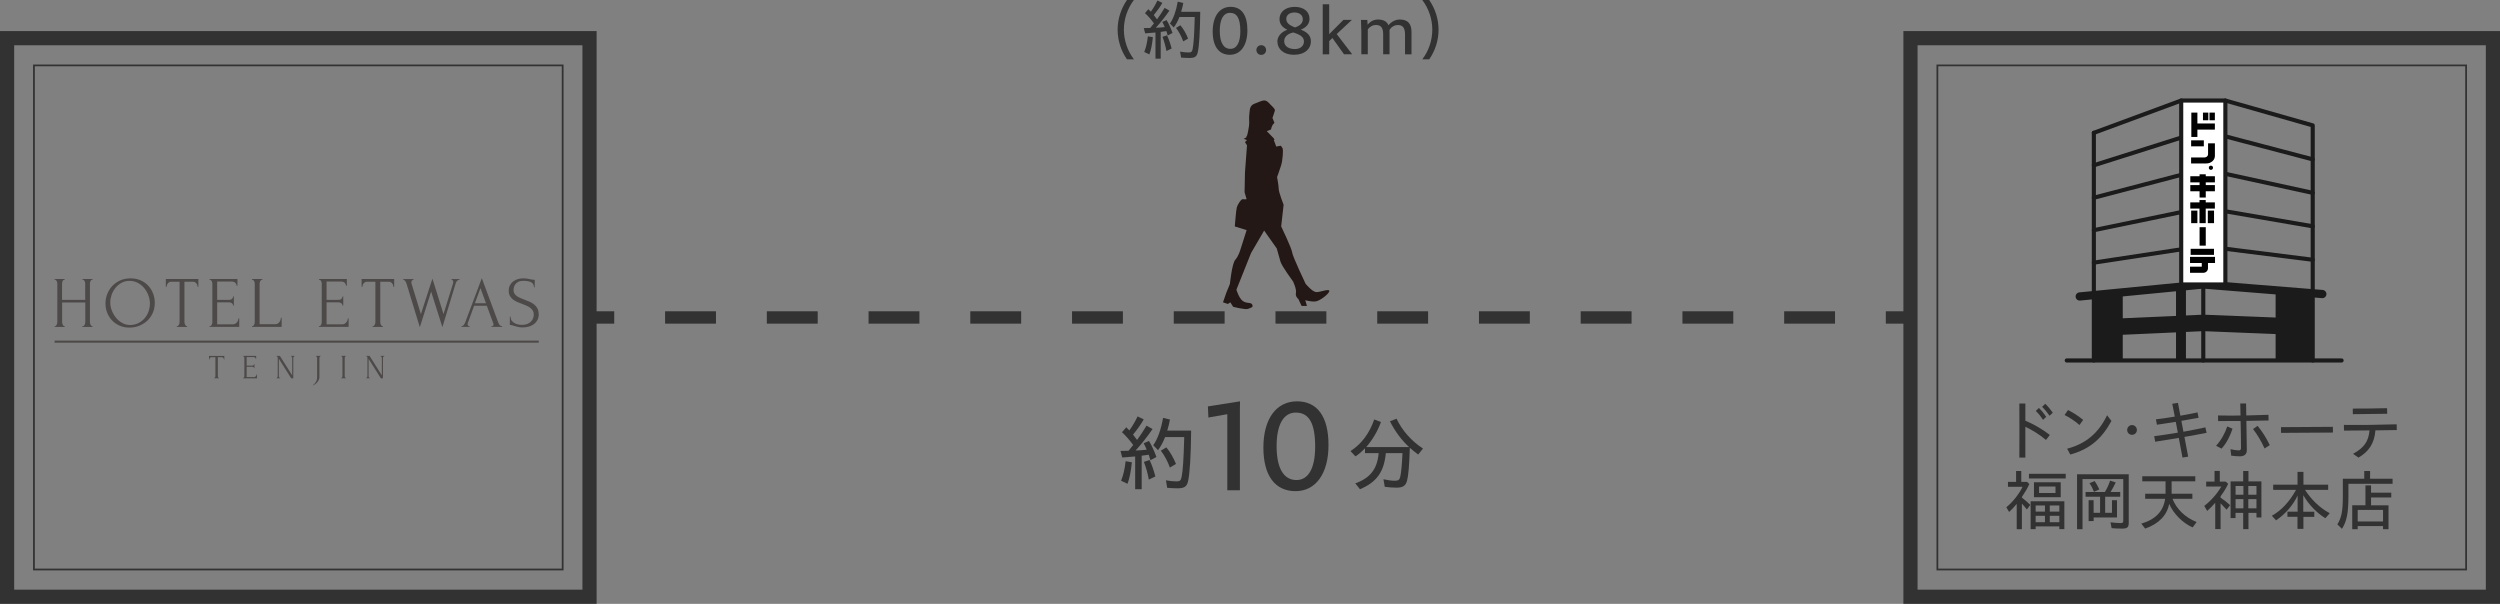 <?xml version="1.0" encoding="UTF-8"?>
<svg id="_レイヤー_2" data-name="レイヤー 2" xmlns="http://www.w3.org/2000/svg" viewBox="0 0 606.98 146.61">
  <rect x="0" y="0" width="606.98" height="146.61" fill="#808080" stroke="none"/>
  <defs>
    <style>
      .cls-1 {
        fill: #323232;
      }

      .cls-2 {
        stroke-width: 4px;
      }

      .cls-2, .cls-3, .cls-4, .cls-5, .cls-6, .cls-7, .cls-8 {
        fill: none;
      }

      .cls-2, .cls-5, .cls-9, .cls-7 {
        stroke: #1b1b1b;
        stroke-linecap: round;
        stroke-linejoin: round;
      }

      .cls-10 {
        fill: #4c4948;
      }

      .cls-3 {
        stroke-width: 3.44px;
      }

      .cls-3, .cls-4, .cls-6, .cls-8 {
        stroke: #323232;
        stroke-miterlimit: 10;
      }

      .cls-4, .cls-6 {
        stroke-width: 3px;
      }

      .cls-11 {
        fill: #231815;
      }

      .cls-5 {
        stroke-width: 2px;
      }

      .cls-9 {
        fill: #fff;
      }

      .cls-6 {
        stroke-dasharray: 12.35 12.35;
      }

      .cls-8 {
        stroke-width: .43px;
      }

      .cls-12 {
        fill: #1b1b1b;
      }
    </style>
  </defs>
  <g id="B">
    <g>
      <g>
        <path class="cls-1" d="M271.35,7.22c0-2.59.82-5.12,2.27-7.22h1.68c-1.57,2.08-2.43,4.63-2.43,7.2s.87,5.14,2.43,7.2h-1.68c-1.46-2.06-2.27-4.63-2.27-7.19Z"/>
        <path class="cls-1" d="M280.55,7.89c-.56.06-1.76.16-2.51.21l-.34-1.28,1.57-.03c.34-.4.62-.75.9-1.12-.7-.96-1.44-1.81-2.18-2.48l.83-.96.59.61c.61-.82,1.17-1.78,1.6-2.72l1.2.58c-.51.93-1.25,1.95-2.08,2.96l.79,1.04c.62-.85,1.22-1.75,1.84-2.79l1.17.67c-1.06,1.52-2.21,2.99-3.3,4.16.79-.03,1.51-.08,2.16-.16-.24-.59-.37-.83-.59-1.25l1.04-.45c.53.88,1.04,1.98,1.44,3.12l-1.17.62c-.1-.34-.21-.75-.32-1.07l-1.38.19v6.51h-1.27v-6.37ZM277.81,12.61c.43-1.06.72-2.27.88-3.79l1.22.21c-.19,1.84-.45,3.11-.85,4.18l-1.25-.59ZM282.24,8.95l1.1-.37c.45.94.82,2.02,1.12,3.2l-1.26.61c-.22-1.22-.56-2.43-.96-3.44ZM286.76,13.99l-.24-1.46c.67.13,1.41.21,2.03.21.67,0,.86-.16,1.01-.83.26-1.28.4-3.52.51-7.78h-3.71c-.4,1.01-.86,1.86-1.38,2.54l-.93-.96c.85-1.2,1.5-3.03,1.9-5.31l1.35.32c-.14.77-.29,1.33-.53,2.14h4.64c-.05,5.06-.27,8.48-.61,9.88-.24,1.02-.74,1.34-2.03,1.34-.64,0-1.38-.05-2.02-.1ZM285.52,6.77l1.07-.64c.72.86,1.36,1.97,1.87,3.22l-1.18.7c-.42-1.17-1.04-2.35-1.76-3.28Z"/>
        <path class="cls-1" d="M294.43,7.65c0-3.75,1.7-5.99,4.35-5.99s4.08,2,4.08,5.67-1.63,5.97-4.27,5.97-4.16-2-4.16-5.65ZM301.14,7.54c0-3.12-.83-4.42-2.51-4.42-1.55,0-2.48,1.5-2.48,4.35s.91,4.39,2.58,4.39c1.5,0,2.42-1.47,2.42-4.32Z"/>
        <path class="cls-1" d="M305.04,12.15c0-.64.48-1.18,1.18-1.18s1.18.54,1.18,1.18-.5,1.18-1.18,1.18-1.18-.54-1.18-1.18Z"/>
        <path class="cls-1" d="M310.13,10.12c0-1.14.78-2.3,2.42-2.9-1.17-.53-1.9-1.38-1.9-2.59,0-1.62,1.31-2.96,3.7-2.96,2.22,0,3.59,1.17,3.59,2.9,0,1.17-.75,2.11-2.11,2.62,1.67.66,2.45,1.52,2.45,2.88,0,1.74-1.44,3.23-4.13,3.23-2.48,0-4-1.38-4-3.19ZM314.4,11.91c1.49,0,2.19-.96,2.19-1.79,0-1.02-.62-1.6-2.59-2.24-1.5.32-2.21,1.17-2.21,2.11,0,1.3,1.18,1.92,2.61,1.92ZM314.42,6.66c1.25-.42,1.89-1.07,1.89-1.98,0-.98-.8-1.65-2.03-1.65s-1.98.67-1.98,1.52c0,.96.62,1.55,2.13,2.11Z"/>
        <path class="cls-1" d="M321.15,1.04h1.57v7.25l3.44-3.46h2.06l-3.68,3.44,3.76,4.91h-1.98l-2.82-3.95-.78.74v3.22h-1.57V1.04Z"/>
        <path class="cls-1" d="M330.51,7.35l-.08-2.51h1.54l.08,1.18c.62-.82,1.5-1.28,2.5-1.28,1.31,0,2.16.46,2.56,1.39.75-.91,1.73-1.39,2.77-1.39,1.89,0,2.82.99,2.82,3.01v5.44h-1.57v-4.79c0-1.6-.53-2.32-1.71-2.32-.88,0-1.65.46-2.07,1.23.02.11.02.22.02.35v5.52h-1.55v-4.87c0-1.54-.54-2.24-1.73-2.24-.82,0-1.57.42-2,1.1v6h-1.57v-5.84Z"/>
        <path class="cls-1" d="M347.75,7.2c0-2.58-.86-5.12-2.43-7.2h1.68c1.46,2.1,2.27,4.63,2.27,7.22s-.82,5.12-2.27,7.19h-1.68c1.57-2.06,2.43-4.63,2.43-7.2Z"/>
      </g>
      <g>
        <g>
          <path class="cls-1" d="M275.61,110.82c-.7.08-2.2.2-3.14.26l-.42-1.6,1.96-.04c.42-.5.78-.94,1.12-1.4-.88-1.2-1.8-2.26-2.72-3.1l1.04-1.2.74.76c.76-1.02,1.46-2.22,2-3.4l1.5.72c-.64,1.16-1.56,2.44-2.6,3.7l.98,1.3c.78-1.06,1.52-2.18,2.3-3.48l1.46.84c-1.32,1.9-2.76,3.74-4.12,5.2.98-.04,1.88-.1,2.7-.2-.3-.74-.46-1.04-.74-1.56l1.3-.56c.66,1.1,1.3,2.48,1.8,3.9l-1.46.78c-.12-.42-.26-.94-.4-1.34l-1.72.24v8.14h-1.58v-7.96ZM272.19,116.72c.54-1.32.9-2.84,1.1-4.74l1.52.26c-.24,2.3-.56,3.88-1.06,5.22l-1.56-.74ZM277.73,112.14l1.38-.46c.56,1.18,1.02,2.52,1.4,4l-1.58.76c-.28-1.52-.7-3.04-1.2-4.3ZM283.38,118.44l-.3-1.82c.84.16,1.76.26,2.54.26.84,0,1.08-.2,1.26-1.04.32-1.6.5-4.4.64-9.72h-4.64c-.5,1.26-1.08,2.32-1.72,3.18l-1.16-1.2c1.06-1.5,1.88-3.78,2.38-6.64l1.68.4c-.18.96-.36,1.66-.66,2.68h5.8c-.06,6.32-.34,10.6-.76,12.34-.3,1.28-.92,1.68-2.54,1.68-.8,0-1.72-.06-2.52-.12ZM281.84,109.42l1.34-.8c.9,1.08,1.7,2.46,2.34,4.02l-1.48.88c-.52-1.46-1.3-2.94-2.2-4.1Z"/>
          <path class="cls-1" d="M329.05,117.36c3.64-1.3,5.34-3.5,5.68-7.34h-3.32v-1.18c-.9.92-1.6,1.52-2.32,1.96l-1.2-1.28c2.7-1.76,4.6-4.3,5.76-7.68l1.64.62c-.84,2.28-2.06,4.34-3.58,6.08h10.4c-1.84-1.7-3.42-3.82-4.64-6.26l1.6-.62c1.36,2.88,3.68,5.48,6.42,7.24l-1.16,1.46c-.58-.42-1.32-1-2.04-1.64-.12,4.28-.34,6.82-.68,8.02-.34,1.22-1,1.66-2.58,1.66-.84,0-1.9-.08-2.82-.2l-.32-1.84c.98.22,1.98.36,2.74.36.84,0,1.16-.2,1.32-.9.24-.92.44-2.98.56-5.8h-4.04c-.44,4.58-2.22,7.04-6.28,8.76l-1.14-1.42Z"/>
        </g>
        <g>
          <path class="cls-1" d="M297.98,100.56l-4.59.81-.12-2.7,7.8-1.23-.03,1.68v19.92h-3.06v-18.48Z"/>
          <path class="cls-1" d="M306.74,108.66c0-7.02,3.18-11.22,8.16-11.22s7.65,3.75,7.65,10.62-3.06,11.19-8.01,11.19-7.8-3.75-7.8-10.59ZM319.31,108.45c0-5.85-1.56-8.28-4.71-8.28-2.91,0-4.65,2.82-4.65,8.16s1.71,8.22,4.83,8.22c2.82,0,4.53-2.76,4.53-8.1Z"/>
        </g>
      </g>
      <path class="cls-11" d="M319.47,70.9c-.89-.1-2.47-1.98-2.47-1.98,0,0-3.17-6.63-3.27-7.62s-2.67-6.33-2.67-6.33l.59-5.24s-1.19-3.07-1.19-3.86c0-.79-.4-2.87-.4-2.87,0,0,.59-1.58.99-2.87.4-1.29.49-3.56.4-3.96-.1-.4-.5-.79-.5-.79l-1.09.2-.59-1.58.17-.12-.23-.35-1.64-1.68,1.01-.41.13-.48.27-.64.44-.5-.48-1.19s.45-1.25.58-1.73c.13-.48-.63-1.03-1.57-2.03-.94-1.01-1.89-.19-3.31.28-1.41.47-1.17,1.86-1.31,2.56-.14.7.05,2.22-.09,2.92-.14.7-.3,2.15-.59,2.48-.05.05-.06.14-.05.24l-.63.36.79.3-.49.49.49.79-.49,6.53-.1,4.85.49,1.68s-.49.1-.89,0c-.4-.1-1.29,1.29-1.48,1.98-.2.69-.49,4.65-.49,4.65l2.87.89-1.58,4.95s-.4,1.39-1.19,2.28c-.79.89-1.29,5.84-1.29,5.84l-.89,2.18-.79,2.28,1.19.4.59-.4.69,1.09s3.07.79,3.66.49c.59-.3,1.29-.3.99-.99-.3-.69-1.29-.2-2.28-.89-.99-.69-1.58-2.77-1.58-2.77l3.56-8.91,3.17-5.44,3.07,4.35s.59,2.08.89,3.17c.3,1.09,3.07,4.85,3.07,4.85,0,0,.89,1.88.69,2.77-.2.89.59,1.48.59,1.48l.79,1.68h1.29s-.4-1.39-.4-1.39c0,0,1.39.4,2.47.3,1.09-.1,3.46-1.98,3.36-2.57-.1-.59-2.38.4-3.27.3Z"/>
      <g>
        <line class="cls-4" x1="143.13" y1="77.08" x2="149.13" y2="77.08"/>
        <line class="cls-6" x1="161.48" y1="77.08" x2="451.68" y2="77.08"/>
        <line class="cls-4" x1="457.86" y1="77.08" x2="463.86" y2="77.08"/>
      </g>
      <g>
        <g>
          <path class="cls-10" d="M20.06,79.19h.09c.08,0,.16-.03.23-.1.07-.06.13-.15.18-.25.05-.1.09-.2.11-.32.02-.11.04-.21.04-.31v-4.78h-5.63v4.78c0,.09.01.2.04.31.02.11.06.21.11.31.05.09.1.18.17.25.06.07.14.11.24.11h.09v.18h-2.46v-.18h.09c.08,0,.16-.03.23-.1.07-.06.13-.15.18-.25.05-.1.09-.2.11-.32.02-.11.04-.21.04-.31v-9.38c0-.08-.01-.18-.04-.28-.02-.11-.06-.2-.11-.3-.05-.09-.11-.17-.18-.24-.07-.06-.15-.1-.25-.1h-.09v-.18h2.46v.18h-.09c-.09,0-.18.03-.25.1-.07.07-.13.14-.17.24-.04.09-.07.19-.1.3-.02.11-.04.2-.04.28v3.98h5.63v-3.98c0-.08-.01-.18-.04-.28-.02-.11-.06-.2-.11-.3-.05-.09-.11-.17-.18-.24-.07-.06-.15-.1-.25-.1h-.09v-.18h2.46v.18h-.09c-.09,0-.18.03-.25.1-.07.07-.13.14-.17.24-.04.09-.07.19-.1.3-.02.11-.04.2-.04.28v9.38c0,.09.01.2.04.31.03.11.07.21.11.31.05.09.1.18.17.25.06.07.14.11.22.11h.09v.18h-2.46v-.18Z"/>
          <path class="cls-10" d="M31.67,67.58c.91,0,1.74.16,2.46.48.73.32,1.35.76,1.86,1.3.51.55.9,1.18,1.18,1.9.28.72.41,1.47.41,2.26,0,.88-.16,1.69-.48,2.43-.32.74-.77,1.37-1.33,1.9-.56.53-1.22.94-1.96,1.24-.74.3-1.54.45-2.38.45-.9,0-1.71-.16-2.44-.49-.72-.33-1.33-.76-1.83-1.3-.5-.54-.88-1.16-1.15-1.86-.27-.7-.4-1.44-.4-2.2s.13-1.49.4-2.22c.27-.73.67-1.39,1.19-1.96.52-.57,1.16-1.04,1.91-1.39.75-.35,1.61-.53,2.57-.53ZM31.66,78.92c.79-.04,1.48-.21,2.07-.54.59-.32,1.09-.73,1.49-1.23.4-.5.7-1.05.89-1.64.19-.6.29-1.19.29-1.78,0-.65-.12-1.3-.35-1.95-.23-.66-.57-1.25-1-1.79-.43-.53-.95-.97-1.56-1.3-.61-.33-1.28-.5-2.04-.5s-1.38.16-1.96.48c-.58.32-1.07.74-1.47,1.24-.41.5-.71,1.07-.93,1.69-.21.62-.32,1.23-.32,1.83,0,.64.12,1.29.37,1.94.25.65.59,1.24,1.02,1.77.43.53.95.96,1.54,1.28.59.33,1.24.49,1.95.49Z"/>
          <path class="cls-10" d="M45.34,79.19h.09v.18h-2.5v-.18h.09c.09,0,.18-.04.25-.11.07-.07.13-.15.18-.25.05-.09.09-.2.11-.31.02-.11.04-.21.04-.31v-9.81h-2.04c-.19,0-.35.04-.49.12-.14.08-.26.18-.35.31-.09.12-.16.26-.21.4-.05.15-.07.29-.07.43h-.18v-1.92h7.9v1.92h-.18c0-.14-.02-.28-.07-.43-.05-.15-.12-.28-.21-.4-.09-.12-.21-.23-.35-.31-.14-.08-.3-.12-.49-.12h-2.08v9.81c0,.09.01.2.04.31.02.11.06.21.11.31.05.09.11.18.18.25.06.07.14.11.24.11Z"/>
          <path class="cls-10" d="M50.88,79.19h.09c.09,0,.18-.03.25-.1.07-.06.13-.14.18-.24.05-.09.09-.19.12-.3.03-.11.04-.2.04-.3v-9.41c0-.08-.01-.18-.04-.28-.03-.11-.07-.2-.12-.3-.05-.09-.11-.17-.18-.24-.07-.06-.15-.1-.25-.1h-.09v-.18h6.77v1.64h-.18c-.02-.27-.13-.51-.32-.71-.19-.2-.48-.31-.88-.31h-3.54v4.45h2.92c.27,0,.5-.08.68-.25.18-.16.27-.36.27-.58h.18v2.2h-.18c0-.21-.09-.39-.26-.54-.18-.15-.4-.23-.69-.23h-2.92v5.33h3.85c.22,0,.42-.05.58-.16.16-.11.3-.23.41-.38.11-.15.19-.3.25-.47.05-.17.08-.31.08-.43h.18v2.06h-7.21v-.18Z"/>
          <path class="cls-10" d="M61.17,79.19h.09c.09,0,.18-.03.25-.1.07-.06.13-.14.18-.24.05-.09.09-.19.12-.3.03-.11.04-.2.04-.3v-9.41c0-.08-.01-.18-.04-.28-.03-.11-.07-.2-.12-.3-.05-.09-.11-.17-.18-.24-.07-.06-.15-.1-.25-.1h-.09v-.18h2.53v.18h-.09c-.09,0-.18.03-.25.1-.07.07-.13.14-.18.24-.05.09-.09.19-.11.3-.03.11-.04.2-.04.28v9.87h3.85c.22,0,.42-.05.58-.16.16-.11.3-.24.41-.4.11-.16.19-.33.25-.51.05-.18.08-.35.08-.5h.18v2.22h-7.21v-.18Z"/>
          <path class="cls-10" d="M77.44,79.19h.09c.09,0,.18-.03.25-.1.07-.06.13-.14.18-.24.05-.09.09-.19.12-.3.03-.11.04-.2.04-.3v-9.41c0-.08-.01-.18-.04-.28-.03-.11-.07-.2-.12-.3-.05-.09-.11-.17-.18-.24-.07-.06-.15-.1-.25-.1h-.09v-.18h6.77v1.64h-.18c-.02-.27-.13-.51-.32-.71-.19-.2-.48-.31-.88-.31h-3.54v4.45h2.92c.27,0,.5-.08.68-.25.18-.16.27-.36.27-.58h.18v2.2h-.18c0-.21-.09-.39-.26-.54s-.4-.23-.69-.23h-2.92v5.33h3.85c.22,0,.42-.05.58-.16.16-.11.3-.23.41-.38.11-.15.19-.3.25-.47.05-.17.08-.31.08-.43h.18v2.06h-7.21v-.18Z"/>
          <path class="cls-10" d="M92.88,79.19h.09v.18h-2.5v-.18h.09c.09,0,.18-.04.25-.11.07-.07.13-.15.18-.25.05-.09.09-.2.11-.31.02-.11.04-.21.04-.31v-9.81h-2.04c-.19,0-.35.04-.49.12-.14.08-.26.18-.35.31-.09.12-.16.26-.21.4-.05.15-.07.29-.07.43h-.18v-1.92h7.9v1.92h-.18c0-.14-.02-.28-.07-.43-.05-.15-.12-.28-.21-.4-.09-.12-.21-.23-.35-.31-.14-.08-.3-.12-.49-.12h-2.08v9.81c0,.09.01.2.04.31.02.11.06.21.11.31.05.09.11.18.18.25.06.07.14.11.24.11Z"/>
          <path class="cls-10" d="M111.54,67.93c-.23,0-.43.1-.6.3-.16.2-.28.42-.33.65l-3.2,10.55-2.74-8.65-2.74,8.67-3.22-10.55c-.06-.22-.16-.44-.31-.65-.15-.21-.31-.32-.5-.32v-.18h2.5v.18c-.15,0-.28.06-.38.18-.1.12-.15.28-.15.47,0,.06.01.14.03.23l2.29,7.46,2.8-8.62,2.69,8.6,2.32-7.44s0-.07.03-.15c.02-.08.03-.14.03-.18,0-.16-.05-.3-.14-.4-.09-.1-.19-.15-.28-.15v-.18h1.92v.18Z"/>
          <path class="cls-10" d="M119.31,79.19h.09c.28,0,.42-.13.42-.39,0-.09-.02-.19-.05-.3l-1.58-4.27h-3.08l-1.53,4.2c-.04.09-.05.18-.05.26,0,.15.04.27.12.36.08.09.17.13.26.13h.09v.18h-1.95v-.18h.09c.15,0,.3-.09.45-.27.15-.18.27-.4.36-.64l4.03-10.73,3.94,10.62c.08.23.2.46.34.69.15.22.34.33.57.33h.09v.18h-2.6v-.18ZM115.29,73.63h2.71l-1.35-3.68-1.35,3.68Z"/>
          <path class="cls-10" d="M130.8,76.25c0,.59-.12,1.09-.35,1.5-.24.42-.54.75-.91,1.01-.37.26-.79.45-1.25.56-.46.12-.93.18-1.38.18s-.88-.05-1.22-.14c-.34-.09-.65-.18-.93-.26-.19-.06-.36-.11-.51-.15-.15-.04-.3-.06-.46-.06v-2.01h.18c0,.45.11.8.34,1.06.23.26.5.47.8.61.31.14.61.23.92.27.31.04.53.06.67.06.51,0,.94-.07,1.31-.22.36-.15.66-.34.9-.58.24-.24.41-.51.52-.8.11-.29.17-.59.17-.9,0-.39-.08-.71-.25-.98-.16-.26-.38-.5-.64-.69-.26-.2-.57-.37-.91-.51-.34-.14-.69-.28-1.04-.42-.4-.15-.79-.31-1.18-.47-.39-.16-.73-.37-1.04-.61-.3-.24-.55-.53-.74-.86-.19-.33-.28-.75-.28-1.24s.1-.96.3-1.35c.2-.38.47-.69.8-.94.33-.25.71-.43,1.14-.55.43-.12.86-.18,1.31-.18.3,0,.59.02.86.06.27.04.53.09.77.15.2.05.39.08.58.11.19.03.37.04.55.04v1.81h-.18c-.02-.61-.26-1.02-.72-1.24-.46-.22-1.09-.33-1.91-.33-.47,0-.86.08-1.16.24-.3.16-.54.35-.72.58-.18.23-.3.47-.36.74-.06.26-.1.5-.1.69,0,.33.07.61.22.84.15.23.34.44.59.62.25.18.53.33.86.47.32.14.66.28,1.01.41.4.15.81.32,1.22.49.41.18.78.39,1.1.65.32.26.59.57.79.95.21.38.31.83.31,1.37Z"/>
        </g>
        <rect class="cls-10" x="13.26" y="82.7" width="117.54" height=".5"/>
        <g>
          <path class="cls-10" d="M53.12,91.76h.04v.08h-1.17v-.08h.04s.08-.02.11-.05c.03-.03.06-.07.09-.11.03-.04.04-.09.05-.14.01-.05.02-.1.02-.14v-4.6h-.95c-.09,0-.17.02-.23.06-.07.04-.12.09-.16.15-.05.06-.08.12-.1.19-.02.07-.03.14-.03.2h-.08v-.9h3.71v.9h-.08c0-.07-.01-.13-.03-.2-.02-.07-.05-.13-.1-.19-.04-.06-.1-.11-.16-.15-.06-.04-.14-.06-.23-.06h-.97v4.6s0,.09.02.14c.01.05.03.1.05.14.03.04.05.08.08.11.03.03.07.05.11.05Z"/>
          <path class="cls-10" d="M59.01,91.76h.04s.08-.02.11-.05c.03-.03.06-.07.09-.11.03-.04.05-.09.06-.14.01-.05.02-.1.02-.14v-4.41s0-.08-.02-.13c-.01-.05-.03-.1-.06-.14-.03-.05-.05-.08-.09-.11-.03-.03-.07-.05-.11-.05h-.04v-.08h3.18v.77h-.08c-.01-.13-.06-.24-.15-.34-.09-.09-.23-.14-.42-.14h-1.66v2.09h1.37c.13,0,.23-.04.32-.12.09-.08.13-.17.13-.27h.08v1.03h-.08c0-.1-.04-.18-.13-.26-.08-.07-.19-.11-.32-.11h-1.37v2.5h1.81c.1,0,.19-.03.27-.07.08-.05.14-.11.19-.18.05-.07.09-.14.12-.22.02-.08.04-.15.04-.2h.09v.97h-3.39v-.08Z"/>
          <path class="cls-10" d="M68,91.76h.04v.08h-.92v-.08h.04s.07-.02.11-.05c.04-.03.07-.07.09-.11.02-.04.04-.09.05-.14.01-.05.02-.1.02-.14v-4.4s0-.08-.01-.13c0-.05-.02-.1-.04-.14-.03-.05-.05-.08-.09-.11-.04-.03-.09-.05-.14-.05h-.04v-.08h.84l2.99,4.72v-4.21s0-.08-.02-.13c-.01-.05-.04-.1-.06-.14-.02-.05-.06-.08-.09-.11-.03-.03-.07-.05-.12-.05h-.04v-.08h.93v.08h-.04s-.08.02-.12.05c-.03.03-.06.07-.09.11-.03.04-.04.09-.06.14-.01.05-.02.09-.02.13v4.93h-.51l-2.99-4.73v4.2s0,.09.02.14c.01.05.03.1.05.14.02.04.05.08.09.11.03.03.07.05.11.05Z"/>
          <path class="cls-10" d="M76.69,86.4h1.18v.08h-.04s-.08.02-.11.05c-.03.03-.06.07-.09.12-.03.05-.04.09-.06.14-.01.05-.02.09-.02.13v4.59c0,.18-.02.34-.07.49-.04.15-.1.29-.18.42-.07.13-.16.25-.25.36-.09.11-.18.2-.28.29-.22.2-.48.37-.77.51l-.04-.07c.19-.14.36-.3.51-.49.13-.16.25-.35.36-.58.11-.23.16-.5.16-.8v-4.72s0-.08-.02-.13c-.01-.05-.03-.1-.06-.14-.02-.05-.05-.09-.09-.12-.03-.03-.07-.05-.11-.05h-.04v-.08Z"/>
          <path class="cls-10" d="M82.82,86.4h1.17v.08h-.04s-.08.02-.11.05c-.03.03-.06.07-.08.11-.03.04-.04.09-.05.14-.01.05-.02.1-.02.14v4.4s0,.09.02.14c.01.05.03.1.05.14.02.04.05.08.08.11.03.03.07.05.11.05h.04v.08h-1.17v-.08h.04s.08-.02.12-.05c.03-.03.06-.07.09-.12.02-.05.04-.1.05-.15.01-.05.02-.1.02-.14v-4.4s0-.08-.02-.13c-.01-.05-.03-.1-.05-.14-.02-.05-.05-.08-.09-.11-.03-.03-.07-.05-.12-.05h-.04v-.08Z"/>
          <path class="cls-10" d="M89.78,91.76h.04v.08h-.92v-.08h.04s.07-.02.11-.05c.04-.03.07-.07.09-.11.02-.04.04-.09.05-.14.01-.05.02-.1.02-.14v-4.4s0-.08-.01-.13c0-.05-.02-.1-.04-.14-.03-.05-.05-.08-.09-.11-.04-.03-.08-.05-.14-.05h-.04v-.08h.83l2.99,4.72v-4.21s0-.08-.02-.13c-.01-.05-.03-.1-.06-.14-.03-.05-.06-.08-.09-.11-.03-.03-.07-.05-.12-.05h-.04v-.08h.93v.08h-.04s-.08.02-.12.05-.06.07-.09.11c-.03.04-.04.09-.06.14-.01.05-.02.09-.02.13v4.93h-.51l-2.98-4.73v4.2s0,.09.02.14c.01.05.03.1.05.14.03.04.06.08.09.11.03.03.07.05.11.05Z"/>
        </g>
      </g>
      <rect class="cls-3" x="1.72" y="9.28" width="141.41" height="135.61" transform="translate(144.85 154.16) rotate(-180)"/>
      <rect class="cls-8" x="8.24" y="15.89" width="128.37" height="122.39" transform="translate(144.85 154.16) rotate(-180)"/>
      <g>
        <path class="cls-1" d="M490.3,104.46c0-2.19,0-4.35-.02-6.48h1.46v4.16c1.89.78,4.18,2.08,5.94,3.46l-.93,1.22c-1.58-1.33-3.44-2.48-5.01-3.2v7.48h-1.46c.02-2.24.02-4.45.02-6.63ZM494.28,99.77l.74-.72c.66.61,1.18,1.28,1.79,2.15l-.78.74c-.59-.91-1.1-1.54-1.75-2.16ZM495.8,98.78l.77-.74c.67.64,1.22,1.3,1.83,2.16l-.79.74c-.59-.85-1.15-1.54-1.81-2.16Z"/>
        <path class="cls-1" d="M501.27,100.75l.83-1.2c1.33.69,2.32,1.31,3.68,2.39l-.9,1.25c-1.2-1.04-2.42-1.84-3.62-2.43ZM501.88,108.94c4.4-1.14,7.6-3.71,9.7-8.12l1.06,1.38c-2.3,4.23-5.17,6.83-9.99,8.16l-.77-1.42Z"/>
        <path class="cls-1" d="M516.46,104.4c0-.64.5-1.2,1.18-1.2s1.18.56,1.18,1.2-.5,1.17-1.18,1.17-1.18-.53-1.18-1.17Z"/>
        <path class="cls-1" d="M523.03,105.89c1.6-.19,3.6-.48,5.73-.85-.16-.86-.34-1.74-.5-2.62-1.58.26-3.11.5-4.58.7l-.24-1.31c1.26-.14,2.9-.38,4.58-.66-.21-1.04-.4-2.08-.61-3.12l1.38-.21.59,3.11c1.49-.26,2.95-.54,4.16-.8l.26,1.31c-1.46.27-2.85.51-4.18.74l.5,2.64c1.81-.32,3.63-.69,5.33-1.06l.29,1.33c-1.86.37-3.67.69-5.38.99l.91,4.79-1.38.22c-.3-1.58-.59-3.19-.9-4.77-2.03.35-3.95.66-5.73.93l-.24-1.36Z"/>
        <path class="cls-1" d="M538.04,108.24c1.3-1.44,2.21-3.15,2.72-4.71l1.28.56c-.54,1.65-1.44,3.52-2.67,4.83l-1.33-.69ZM541.72,110.61l-.18-1.55c.83.19,1.55.29,2.03.29.37,0,.53-.19.53-.59,0-2.19-.05-4.37-.1-6.55-1.78.02-3.55.02-5.46.02l-.02-1.36c1.87.03,3.65.05,5.46.02-.03-.98-.05-1.95-.06-2.93h1.41l.05,2.91c1.71-.03,3.47-.08,5.38-.16l.03,1.38c-1.9.05-3.67.08-5.39.1.03,2.35.08,4.71.11,7.06.02,1.02-.58,1.54-1.68,1.54-.66,0-1.33-.05-2.11-.16ZM547.02,104.17l1.1-.78c1.17,1.42,2.11,2.9,2.96,4.69l-1.26.8c-.82-1.79-1.74-3.35-2.8-4.71Z"/>
        <path class="cls-1" d="M553.8,103.71l12.6-.08.02,1.39-12.6.08-.02-1.39Z"/>
        <path class="cls-1" d="M571.31,110.18c2.58-1.41,3.76-2.96,3.99-5.68l-6.2.05-.02-1.39c3.81.05,8.12,0,12.81-.14l.03,1.39c-1.81.03-3.54.05-5.19.08-.26,3.36-1.79,5.27-4.11,6.61l-1.31-.91ZM571.24,99.2c2.74,0,5.28-.02,8.32-.1l.03,1.36c-3.15.05-5.33.06-8.34.1l-.02-1.36Z"/>
        <path class="cls-1" d="M489.65,122.33c-.62.78-1.26,1.44-1.86,1.97l-.67-1.15c1.46-1.14,3.11-3.2,3.94-4.96h-3.54v-1.2h1.97v-2.63h1.26v2.63h1.41l.54.53c-.38.91-1.02,1.98-1.79,3.12v.18c.85.66,1.49,1.22,2.03,1.76l-.82,1.12c-.53-.64-.78-.96-1.22-1.42v6.21h-1.26v-6.15ZM492.61,115.03h8.93v1.14h-8.93v-1.14ZM493.03,121.7h8.18v6.77h-1.22v-.66h-5.75v.66h-1.22v-6.77ZM493.83,117.09h6.5v3.63h-6.5v-3.63ZM496.5,124.21v-1.49h-2.26v1.49h2.26ZM496.5,126.78v-1.55h-2.26v1.55h2.26ZM499.06,119.7v-1.58h-3.99v1.58h3.99ZM499.99,124.21v-1.49h-2.32v1.49h2.32ZM499.99,126.78v-1.55h-2.32v1.55h2.32Z"/>
        <path class="cls-1" d="M504.29,115.14h12.55v11.81c0,1.07-.35,1.39-1.62,1.39-.93,0-1.73-.03-2.54-.11l-.27-1.42c.87.11,1.81.19,2.48.19.48,0,.62-.14.62-.59v-10.1h-9.89v12.18h-1.33v-13.35ZM507.09,121.45h1.22v3.06h1.57v-3.91h-3.52v-1.14h4.69c.59-.98.99-1.89,1.26-2.77l1.38.45c-.37.78-.83,1.6-1.26,2.32h2.34v1.14h-3.65v3.91h1.65v-3.06h1.22v4.18h-5.67v.88h-1.22v-5.06ZM507.31,117.32l1.25-.53c.4.58.75,1.17,1.14,2.03l-1.3.59c-.32-.83-.66-1.49-1.09-2.1Z"/>
        <path class="cls-1" d="M519.9,127.13c3.44-1.01,5.35-2.99,5.78-6.03h-4.85v-1.23h4.95v-3.01h-5.65v-1.23h12.87v1.23h-5.75v3.01h5.04v1.23h-4.83c1.01,2.54,3.03,4.48,5.86,5.65l-.96,1.3c-2.43-1.06-4.67-3.33-5.7-5.73-.53,2.8-2.51,4.85-5.83,6.02l-.93-1.2Z"/>
        <path class="cls-1" d="M537.86,122.05c-.54.62-1.23,1.33-1.97,2l-.71-1.22c1.58-1.2,3.2-3.04,4.13-4.71h-3.67v-1.2h2.03v-2.58h1.28v2.58h1.42l.61.53c-.45,1.01-1.07,2-1.84,3.04v.35c.9.59,1.44,1.02,2.32,1.81l-.86,1.1c-.53-.59-.91-.99-1.46-1.54v6.24h-1.3v-6.42ZM544.63,124.52h-1.86v1.26h-1.2v-8.9h3.06v-2.53h1.28v2.53h3.14v8.76h-1.2v-1.12h-1.94v3.95h-1.28v-3.95ZM544.68,120.12v-2.13h-1.9v2.13h1.9ZM544.68,123.42v-2.24h-1.9v2.24h1.9ZM547.85,120.12v-2.13h-1.98v2.13h1.98ZM547.85,123.42v-2.24h-1.98v2.24h1.98Z"/>
        <path class="cls-1" d="M557.8,125.48h-2.43v-1.25h2.47v-3.92c-1.1,2.35-2.98,4.51-5.23,6.03l-1.02-1.12c2.3-1.28,4.31-3.43,5.87-6.29h-5.55v-1.25h5.91v-3.12h1.44v3.12h6v1.25h-5.62c1.5,2.38,3.68,4.45,6,5.67l-1.06,1.22c-2.13-1.31-4.1-3.38-5.36-5.6v4.02h2.67v1.25h-2.64v2.91h-1.44v-2.91Z"/>
        <path class="cls-1" d="M567.49,127.3c.99-1.54,1.33-3.2,1.33-6.66v-4.4h5.2v-1.89h1.42v1.89h5.46v1.22h-10.72v2.87c0,4.23-.38,6.18-1.57,8.07l-1.12-1.09ZM571.11,122.68h3.2v-4.83h1.36v1.76h4.91v1.17h-4.91v1.91h4.24v5.79h-1.33v-.75h-6.15v.75h-1.33v-5.79ZM578.58,126.6v-2.8h-6.15v2.8h6.15Z"/>
      </g>
      <rect class="cls-3" x="463.86" y="9.28" width="141.41" height="135.61" transform="translate(1069.12 154.16) rotate(-180)"/>
      <rect class="cls-8" x="470.37" y="15.89" width="128.37" height="122.39" transform="translate(1069.12 154.16) rotate(-180)"/>
      <g>
        <line class="cls-7" x1="508.37" y1="32.25" x2="508.37" y2="87.52"/>
        <line class="cls-7" x1="534.94" y1="87.52" x2="534.94" y2="69.07"/>
        <polyline class="cls-7" points="561.51 87.52 561.51 30.44 540.3 24.41"/>
        <polyline class="cls-2" points="510.02 79.52 534.94 78.4 558.14 79.33"/>
        <polyline class="cls-5" points="504.94 71.98 534.94 69.07 563.84 71.39"/>
        <polyline class="cls-7" points="508.37 63.77 534.94 59.72 561.51 63.07"/>
        <polyline class="cls-7" points="508.37 55.89 534.94 50.38 561.51 54.94"/>
        <polyline class="cls-7" points="508.37 48.01 534.94 41.04 561.51 46.82"/>
        <polyline class="cls-7" points="508.37 40.13 534.94 31.7 561.51 38.69"/>
        <line class="cls-7" x1="508.37" y1="32.25" x2="529.58" y2="24.41"/>
        <line class="cls-7" x1="501.79" y1="87.52" x2="568.52" y2="87.52"/>
        <rect class="cls-9" x="529.58" y="24.41" width="10.72" height="44.65"/>
        <polygon class="cls-12" points="561.51 87.52 552.5 87.52 552.5 70.48 561.51 71.2 561.51 87.52"/>
        <polygon class="cls-12" points="515.39 87.52 508.37 87.52 508.37 71.74 515.39 70.96 515.39 87.52"/>
        <polygon class="cls-12" points="530.73 87.52 528.32 87.52 528.32 69.97 530.73 69.19 530.73 87.52"/>
        <g>
          <path d="M537.75,31.47h-4.24v1.78h-1.47v-5.91h1.47v2.64h4.24v1.49Z"/>
          <path d="M535.71,39.68h-3.73v-1.45h3.25c.48,0,.87-.35.87-.78v-2.65h1.66v3.05c0,1.01-.92,1.83-2.05,1.83ZM535.07,35.53h-3.08v-1.46h3.08v1.46Z"/>
          <path d="M537.76,46.44h-2.22v1.52h-1.5v-1.52h-2.25v-1.5h2.25v-.66h-2.25v-1.49h2.25v-.47h1.5v.47h2.22v1.49h-2.22v.66h2.22v1.5Z"/>
          <path d="M537.75,50.64h-2.22v3.54h-1.51v-3.54h-2.24v-1.5h2.24v-.57h1.51v.57h2.22v1.5ZM533.51,54.18h-1.51v-3.05h1.51v3.05ZM537.55,54.18h-1.51v-3.05h1.51v3.05Z"/>
          <path d="M535.54,59.64h-1.5v-4.48h1.5v4.48Z"/>
          <path d="M537.79,63.86h-1.71v1.26c0,.61-.5,1.11-1.11,1.11h-3.25v-1.48h2.85v-.9h-2.85v-1.49h6.07v1.49ZM537.54,61.88h-5.67v-1.47h5.67v1.47Z"/>
          <rect x="536.45" y="27.34" width="1.3" height="1.86"/>
          <rect x="534.86" y="27.34" width="1.3" height="1.86"/>
          <circle cx="536.79" cy="40.73" r=".51"/>
        </g>
      </g>
    </g>
  </g>
</svg>